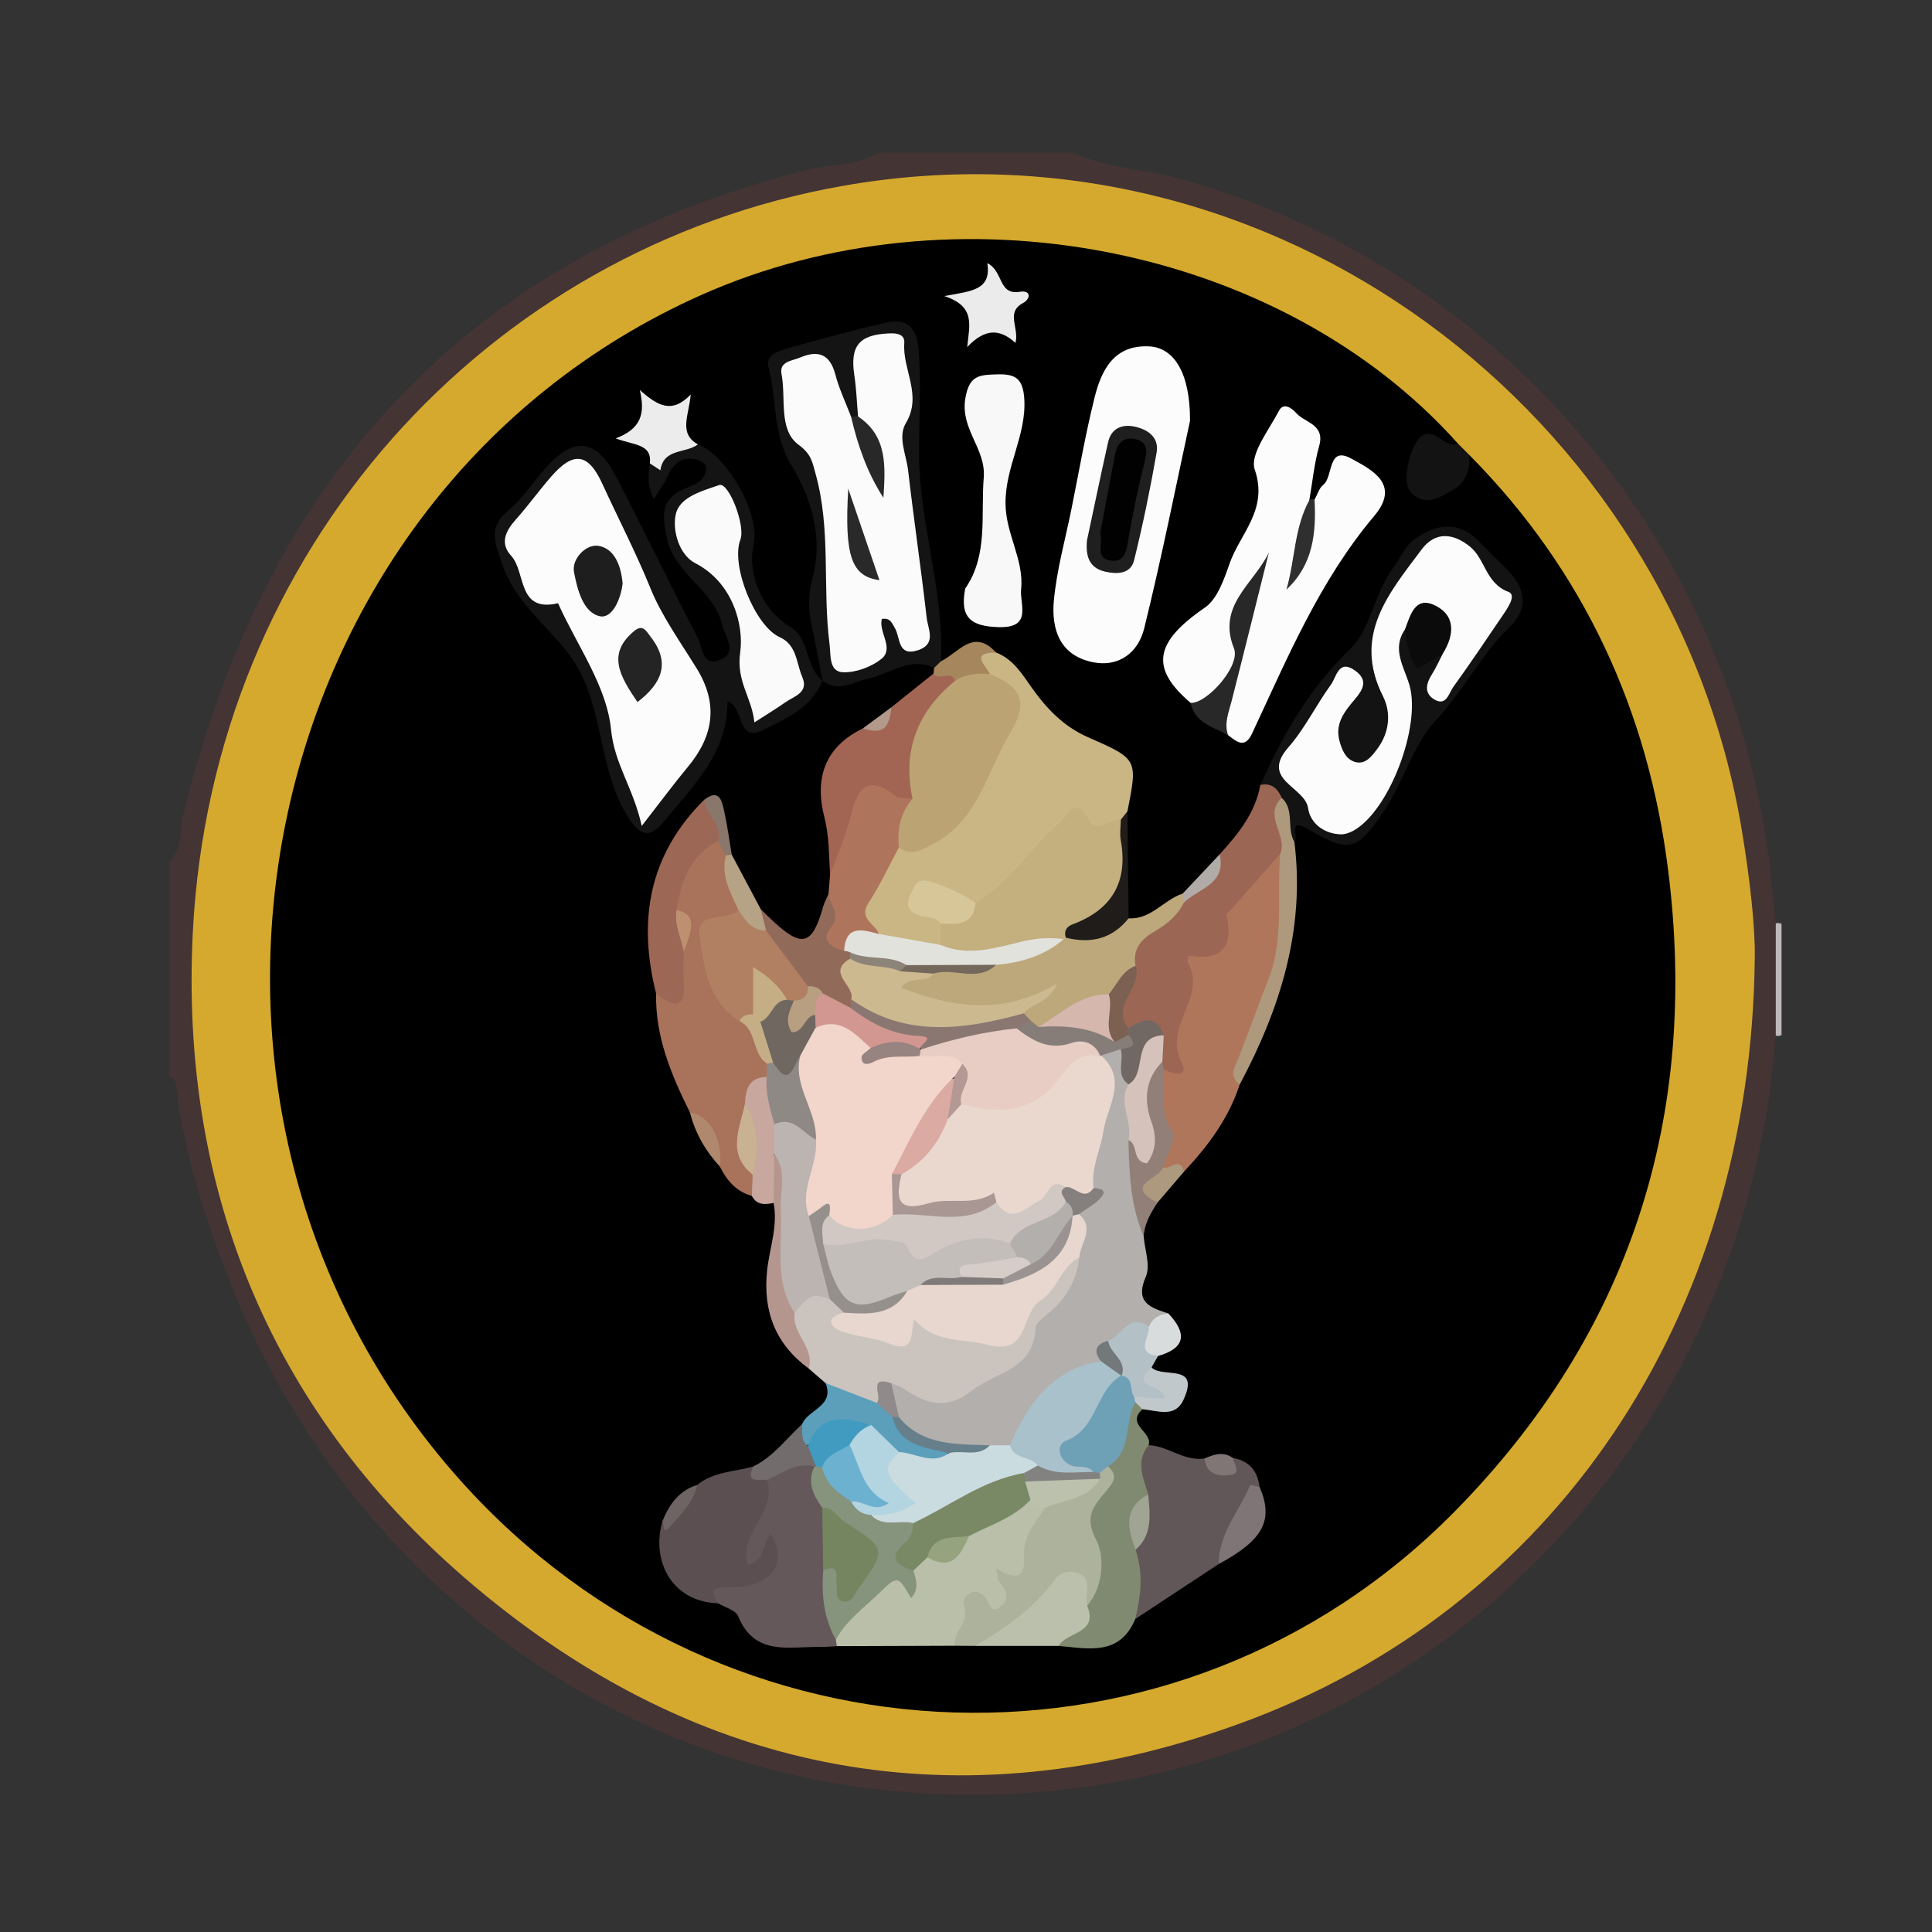 <?xml version="1.0" encoding="utf-8"?>
<!-- Generator: Adobe Illustrator 17.0.0, SVG Export Plug-In . SVG Version: 6.00 Build 0)  -->
<!DOCTYPE svg PUBLIC "-//W3C//DTD SVG 1.1//EN" "http://www.w3.org/Graphics/SVG/1.1/DTD/svg11.dtd">
<svg version="1.1" id="Layer_1" xmlns="http://www.w3.org/2000/svg" xmlns:xlink="http://www.w3.org/1999/xlink" x="0px" y="0px"
	 width="200px" height="200px" viewBox="0 0 200 200" enable-background="new 0 0 200 200" xml:space="preserve">

<rect x="0" y="0" width="200" height="200" fill="#333333" stroke="none"/>

<g>
	<path fill="#453434" d="M17.53,89.17c1.41-1.229,1.012-3.035,1.383-4.569c8.454-34.956,29.197-58.022,64.595-66.998
		c2.462-0.624,5.14-0.365,7.398-1.808c6.714,0,13.428,0,20.142,0c3.559,1.65,7.506,1.702,11.228,2.747
		c32.439,9.107,56.492,36.819,60.814,70.284c0.29,2.248,0.493,4.506,0.736,6.76c0.373,3.876,0.373,7.752,0,11.627
		c-2.967,40.709-34.001,73.898-74.255,78.103c-40.856,4.268-73.56-20.559-86.1-53.462c-2.344-6.149-4.378-12.389-5.173-18.964
		c-0.069-0.567-0.003-1.224-0.769-1.42C17.53,104.037,17.53,96.604,17.53,89.17z"/>
	<path fill="#BEB8B8" d="M183.827,107.213c0-3.876,0-7.752,0-11.627c0.208-0.066,0.407-0.047,0.597,0.059c0,3.837,0,7.673,0,11.51
		l-0.292,0.094L183.827,107.213z"/>
	<path fill="#D5A92E" d="M181.652,99.079c-0.331,37.248-20.747,67.603-53.518,79.419c-28.745,10.364-55.617,5.416-79.023-14.297
		c-20.845-17.555-30.538-40.805-29.147-67.769c2.037-39.495,30.429-70.705,67.325-77.198c44.47-7.826,85.784,23.533,93.001,66.577
		C181.145,90.907,181.707,95.998,181.652,99.079z"/>
	<path d="M152.127,47.122c11.803,11.922,18.466,26.408,20.55,42.887c3.23,25.535-3.886,47.93-21.993,66.366
		c-28.621,29.14-75.495,27.621-102.992-3.085C12.982,114.526,25.771,51.415,72.565,30.55c26.367-11.757,60.033-5.148,78.375,15.384
		c-0.637,0.813-1.484,0.414-2.274,0.413c-1.379-0.003-1.693,1.039-1.933,2.097c-0.164,0.724-0.103,1.491,0.599,1.862
		c1.112,0.588,2.01-0.036,2.843-0.743C150.985,48.874,151.162,47.683,152.127,47.122z"/>
	<path fill="#131313" d="M152.127,47.122c0.049,1.513-0.361,2.835-1.751,3.618c-1.438,0.81-2.973,1.834-4.42,0.086
		c-0.915-1.105,0.13-5.263,1.432-5.816c1.367-0.58,2.148,1.431,3.552,0.925C151.336,46.33,151.732,46.726,152.127,47.122z"/>
	<path fill="#FCFCFC" d="M136.082,51.726c0.291-0.519,0.465-1.184,0.896-1.527c1.079-0.86,0.406-4.109,2.936-2.713
		c2.045,1.128,5.13,2.624,2.353,5.917c-5.658,6.71-8.995,14.71-12.655,22.534c-0.755,1.614-1.613,0.834-2.487,0.155
		c-1.046-0.574-1.142-1.65-0.8-2.479c1.98-4.801,1.814-10.209,3.909-14.123c-0.581,1.997-2.275,4.464-2.109,7.591
		c0.094,1.777-0.815,3.475-1.595,5.07c-0.732,1.496-1.844,2.288-3.282,0.605c-4.249-3.621-3.708-6.292,1.474-9.852
		c1.302-0.895,1.989-2.93,2.569-4.579c1.099-3.122,4.03-5.569,2.598-9.719c-0.54-1.565,1.475-4.09,2.508-6.082
		c0.462-0.89,1.315-0.299,1.766,0.215c0.914,1.042,3.036,1.173,2.396,3.436c-0.513,1.814-0.69,3.724-1.017,5.591
		c-0.408,2.472-0.069,5.092-1.409,7.041C135.953,56.99,134.517,53.954,136.082,51.726z"/>
	<path fill="#CAB685" d="M103.115,67.552c1.775,0.682,2.692,2.226,3.716,3.671c1.523,2.15,3.317,4.008,5.779,5.087
		c5.173,2.268,5.176,2.261,4.107,7.666c-0.186,0.47-0.371,0.941-0.73,1.315c-0.673,0.539-1.622,1.132-2.274,0.759
		c-2.916-1.666-4.281,0.521-5.868,2.164c-2.041,2.114-3.603,4.791-6.728,5.604c-1.936,0.011-3.514-2.018-5.699-1.256
		c0.174,1.914,2.543,1.76,2.597,3.452c0.087,0.779-0.047,1.488-0.628,2.063c-2.417,0.969-4.594,0.105-6.758-0.875
		c-1.993-1.466-2.119-3.236-0.793-5.199c0.979-1.45,1.245-3.32,2.669-4.5c4.323-0.494,7.148-2.916,8.896-6.813
		c0.684-1.525,1.179-3.186,2.074-4.553c1.828-2.793,0.985-4.636-1.614-6.143c-0.552-0.738-1.44-1.485-0.678-2.455
		C101.656,66.936,102.466,67.173,103.115,67.552z"/>
	<path fill="#B2AFAD" d="M118.393,127.992c0.109,1.4,0.723,3.021,0.227,4.157c-1.189,2.722,0.495,3.212,2.334,3.826
		c-0.508,0.824-1.224,1.388-2.131,1.715c-1.412,0.088-2.513,0.851-3.58,1.677c-0.874,0.45-0.917,1.516-1.568,2.135
		c-4.563,1.292-6.442,5.485-9.311,8.614c-0.702,0.29-1.436,0.394-2.188,0.427c-3.521-0.232-7.188-0.043-9.668-3.313
		c-0.519-1.221-1.08-2.442-0.534-3.811c0.51-0.766,1.337-0.689,1.881-0.324c2.54,1.703,4.802,1.095,7.19-0.411
		c2.155-1.359,4.542-2.036,5.38-5.133c0.74-2.732,4.26-4.148,4.444-7.447c0.394-1.379,0.779-2.758,0.561-4.22
		c0.08-0.891,0.648-1.531,1.359-1.858c1.635-0.75-0.119-1.055-0.149-1.575c-0.532-1.584-0.007-3.062,0.433-4.55
		c0.817-2.76,1.385-5.544,0.762-8.438c0.567-0.876,1.308-1.312,2.369-0.941c0.895,1.067,0.779,2.427,1.07,3.67
		c0.044,1.974,0.537,3.918,0.439,5.905C117.948,121.396,118.376,124.68,118.393,127.992z"/>
	<path fill="#141414" d="M85.147,70.461c-1.133,2.82-3.826,3.94-6.196,5.128c-2.669,1.337-1.867-2.4-3.645-2.983
		c0.072,5.317-3.557,8.716-6.548,12.41c-1.514,1.869-2.565,1.567-3.927-0.73c-3.043-5.13-2.275-11.53-5.809-16.386
		c-2.314-3.178-5.702-5.466-7.035-9.511c-0.726-2.204-1.533-3.769,0.676-5.583c1.632-1.34,2.751-3.285,4.247-4.815
		c2.753-2.817,4.912-2.412,6.882,1.374c2.858,5.494,5.535,11.081,8.396,16.573c0.506,0.972,0.503,3.125,2.327,2.374
		c1.925-0.792,0.56-2.305,0.239-3.652c-0.879-3.687-4.977-5.191-5.736-9.036c-0.45-2.28-0.663-3.927,1.793-5.005
		c1.02-0.448,2.388-0.801,2.277-2.341c-0.02-0.279-0.679-0.649-1.094-0.738c-1.614-0.347-2.387,0.663-2.986,1.959
		c-0.287,0.62-0.709,1.176-1.318,2.162c-0.756-1.457-0.553-2.579-0.416-3.69c1.451-1.179,2.886-2.397,4.974-1.968
		c3.067,1.171,6.461,7.236,5.773,10.316c-0.685,3.068,0.853,6.81,3.696,8.502c2.199,1.309,1.576,4.212,3.441,5.649L85.147,70.461z"
		/>
	<path fill="#FCFCFC" d="M123.191,43.56c-1.39,6.406-2.893,13.994-4.746,21.496c-0.606,2.452-2.589,4.095-5.432,3.469
		c-3.364-0.74-4.18-3.475-3.919-6.331c0.292-3.183,1.177-6.312,1.814-9.462c0.779-3.854,1.444-7.737,2.393-11.55
		c0.718-2.885,2.022-5.516,5.679-5.323C121.56,35.996,123.216,38.66,123.191,43.56z"/>
	<path fill="#B0765C" d="M128.329,112.276c-1.138,3.505-3.281,6.368-5.763,9.014c-0.817-0.333-2.083,0.502-2.475-0.949
		c0.939-3.141-1.662-6.26-0.068-9.407c0.313-0.601,1.407-0.761,1.138-1.646c-0.996-3.276,2.057-6.111,0.977-9.389
		c-0.101-0.308,0.019-0.895,0.259-0.997c4.552-1.946,4.886-7.55,8.762-10.066c0.605-0.393,1.169-0.892,1.845-0.13
		c1.29,7.321-1.273,13.93-3.807,20.54C128.82,110.234,128.199,111.144,128.329,112.276z"/>
	<path fill="#A9725A" d="M77.829,123.795c-1.624-0.442-2.59-1.602-3.31-3.031c-0.698-2.054-1.18-4.227-3.098-5.607
		c-1.929-3.885-3.602-7.843-3.5-12.307c2.779-0.304,1.696-2.684,2.24-4.187c0.5-1.679,0.828-3.338-0.496-4.836
		c-0.014-3.335,0.948-6.037,4.544-7.037c0.677,0.365,1.116,0.902,1.21,1.685c0.333,1.906,1.427,3.629,1.375,5.629
		c-0.446,1.808-3.667,1.187-3.279,3.708c0.425,2.764,1.283,5.333,3.543,7.203c1.614,1.255,2.038,3.176,2.769,4.927
		c0.116,0.517,0.085,1.024-0.122,1.515c-0.887,0.97-1.733,1.966-1.941,3.336c-0.467,2.399-0.648,4.765,0.672,6.992
		C78.579,122.561,78.554,123.284,77.829,123.795z"/>
	<path fill="#131313" d="M130.469,81.258c2.339-5.179,5.047-9.974,9.289-14.049c2.108-2.026,2.509-5.793,4.443-8.395
		c0.712-0.957,1.191-2.193,2.096-2.879c2.181-1.65,4.536-2.162,6.764,0.072c0.931,0.933,1.852,1.876,2.795,2.798
		c2.005,1.959,2.557,4.051,0.349,6.18c-2.971,2.865-4.749,6.635-7.653,9.679c-2.163,2.267-3.296,6.352-5.352,9.386
		c-2.783,4.107-3.525,4.264-7.861,1.745c-2.103-1.222-0.813,0.983-1.346,1.351c-1.999-0.53-1.198-2.471-1.863-3.671
		C131.646,82.684,131.166,81.891,130.469,81.258z"/>
	<path fill="#CBC4BE" d="M111.734,130.153c-0.258,2.353-1.339,4.243-3.155,5.755c-0.542,0.451-1.366,1.026-1.385,1.568
		c-0.151,4.317-4.093,4.527-6.539,6.451c-2.652,2.084-4.757,1.42-7.09-0.165c-0.385-0.261-0.864-0.384-1.299-0.571
		c-0.879,0.547-0.551,1.831-1.447,2.372c-2.364,0.502-3.833-1.006-5.358-2.386c-0.582-0.503-1.164-1.006-1.746-1.51
		c-0.757-1.731-2.26-3.183-1.99-5.299c0.648-2.301,1.257-4.683,4.438-2.496c0.769,0.412,1.339,0.976,1.445,1.893
		c1.402,2.118,4.257,3.113,5.71,1.567c1.177-1.251,1.941-0.967,3.037-0.377c0.527,0.283,1.068,0.517,1.648,0.68
		c5.219,1.469,5.36,1.318,8.782-2.882C108.191,133.026,108.776,130.259,111.734,130.153z"/>
	<path fill="#9C6654" d="M130.469,81.258c1.153-0.244,1.795,0.357,2.211,1.334c-0.604,1.921,1.185,3.905-0.152,5.807
		c-1.769,2.005-3.537,4.01-5.308,6.013c-0.078,0.088-0.272,0.173-0.26,0.225c0.764,3.332-0.413,4.881-3.927,4.304
		c-0.027,0.236-0.16,0.533-0.065,0.697c2.048,3.521-2.549,6.507-0.697,10.215c0.9,1.802-0.789,1.331-1.8,0.862
		c-0.276-0.185-0.484-0.427-0.617-0.731c-0.271-0.767-0.182-1.563-0.196-2.345c-0.657-1.677-2.039-0.847-3.157-0.918
		c-2.519-2.429,0.494-4.505,0.418-6.779c-0.474-1.731,0.116-2.966,1.662-3.865c1.34-0.779,2.436-1.908,3.711-2.788
		c1.479-1.486,3.421-2.592,3.962-4.845C128.163,86.345,129.948,84.173,130.469,81.258z"/>
	<path fill="#141414" d="M85.155,70.471c-0.388-1.982-0.762-3.966-1.168-5.944c-0.33-1.61-0.326-3.042,0.144-4.777
		c1.093-4.033-0.131-8.183-2.187-11.556c-2.021-3.313-1.479-6.881-2.41-10.252c-0.33-1.195,1.174-1.66,2.201-1.943
		c3.328-0.916,6.655-1.858,10.022-2.606c3.091-0.687,3.299,1.773,3.404,3.738c0.172,3.214-0.028,6.446-0.029,9.671
		c-0.003,7.294,2.617,14.314,2.281,21.646c0.064,0.532-0.161,0.767-0.699,0.676c-2.555-1.182-4.611,0.663-6.889,1.147
		c-1.554,0.33-3.062,1.455-4.676,0.19C85.147,70.461,85.155,70.471,85.155,70.471z"/>
	<path fill="#65585A" d="M86.631,170.408c-0.594,0.03-1.188,0.093-1.781,0.083c-3.184-0.054-6.745,0.98-8.446-3.199
		c-0.251-0.618-1.356-0.888-2.066-1.32c-2.295-1.774-0.79-2.236,0.909-2.506c1.628-0.259,3.416-0.075,4.289-1.928
		c-0.374,0.265,0.127-0.256,0.056-0.2c-4.143,3.264-3.272-0.545-2.717-2.199c0.701-2.09,1.752-4.065,2.002-6.313
		c1.669-1.206,3.231-2.915,5.537-1.205c0.624,1.648,0.864,3.409,1.472,5.066c0.352,1.847,0.235,3.713,0.238,5.573
		c-0.276,2.43,0.437,4.746,0.829,7.1C86.967,169.747,86.858,170.096,86.631,170.408z"/>
	<path fill="#B9BFA9" d="M86.631,170.408c-0.037-0.222-0.072-0.444-0.105-0.666c0.962-3.817,4.523-6.649,7.55-6.144
		c0.497,0.083-0.112-0.698,0.151-1.042c0.337-0.819,0.906-1.377,1.73-1.672c1.96,0.352,3.006-0.923,4.011-2.266
		c2.005-1.565,4.263-2.662,6.628-3.567c0.716,0.101,1.315,0.404,1.742,1.005c-1.425,2.501-0.242,6.202-3.679,7.896
		c-0.317,0.156,0.047,3.075-0.805,2.847c-3.433-0.922-3.243,2.625-5.042,3.568C94.751,170.38,90.691,170.394,86.631,170.408z"/>
	<path fill="#615658" d="M126.168,161.902c-2.882,1.899-5.764,3.798-8.647,5.697c-0.913-2.42-0.225-4.93-0.419-7.394
		c0.757-1.808,1.153-3.661,0.716-5.623c-0.123-1.766-1.572-3.824,1.085-4.978c2.019,0.078,3.672,1.697,5.786,1.379
		c0.996,0.818,1.978,0.765,2.947-0.048c1.688,0.288,2.549,1.338,2.752,2.992C128.723,156.448,127.972,159.454,126.168,161.902z"/>
	<path fill="#BDA87C" d="M122.554,93.436c-0.656,1.324-1.73,2.231-2.981,2.95c-1.392,0.799-2.361,1.825-2.023,3.593
		c-0.795,1.18-1.262,2.639-2.743,3.24c-2.46,1.09-4.659,2.744-7.322,3.407c-0.572,0.055-0.976-0.223-1.312-0.647
		c-0.294-0.444-0.469-0.916-0.35-1.457c0.04-0.231,0.404-0.268,0.343-0.563c-3.699,2.067-7.39,0.796-11.061-0.078
		c-0.989-0.235-2.324-0.456-2.236-1.849c0.086-1.375,1.44-1.346,2.438-1.603c0.458-0.118,0.91-0.262,1.372-0.366
		c2.002-0.654,4.15,0.198,6.136-0.613c2.311-0.85,4.671-1.566,6.922-2.576c0.314-0.116,0.638-0.188,0.969-0.23
		c2.237,0.232,4.021-1.299,6.126-1.581c2.321,0.148,3.632-1.914,5.592-2.554C122.818,92.769,122.861,93.078,122.554,93.436z"/>
	<path fill="#F8F8F8" d="M99.921,60.925c2.398-3.48,1.599-7.552,1.916-11.496c0.239-2.971-2.415-4.969-1.914-8.135
		c0.39-2.464,1.467-2.479,3.227-2.537c1.814-0.06,2.735,0.279,2.882,2.498c0.252,3.826-1.994,7.049-1.94,10.92
		c0.044,3.163,1.927,5.775,1.614,8.817c-0.162,1.579,1.205,4.032-2.335,3.929C100.548,64.839,99.323,63.973,99.921,60.925z"/>
	<path fill="#5B4F51" d="M79.395,153.197c1.14,3.285-2.99,5.385-1.976,8.832c1.76-0.468,1.5-2.277,2.363-3.226
		c1.877,3.035,0.106,5.569-4.378,5.518c-2.105-0.024-1.68,0.468-1.066,1.652c-4.892-0.158-6.941-4.518-5.757-8.513
		c1.797-0.67,2.13-2.749,3.594-3.739c1.683-1.388,3.836-1.35,5.793-1.906C78.394,152.327,78.97,152.684,79.395,153.197z"/>
	<path fill="#ACB29C" d="M98.811,170.367c-0.156-1.479,1.645-2.414,0.969-4.215c-0.275-0.733,1.014-2.082,2.107-0.932
		c0.59,0.621,0.535,2.05,1.803,1c0.915-0.757,0.372-1.687-0.248-2.495c-0.19-0.248-0.172-0.655-0.341-1.385
		c1.781,1.124,3.077,1.223,2.902-1.165c-0.154-2.095,1.172-3.519,2.178-5.098c1.14-1.807,3.579-1.663,4.866-3.249
		c0.201-0.271,0.427-0.517,0.668-0.753c0.396-0.34,0.826-0.586,1.375-0.493c1.33,0.981,0.919,2.201,0.127,3.114
		c-1.41,1.626-1.164,3.199-0.93,5.197c0.247,2.112,1.488,5.07-1.822,6.387c-1.128-2.683-2.661-2.659-4.211-0.458
		c-1.809,2.57-4.336,3.845-7.26,4.561C100.266,170.378,99.539,170.372,98.811,170.367z"/>
	<path fill="#808A70" d="M112.544,166.225c1.76-2.07,1.788-5.174,0.944-6.787c-1.269-2.424-0.303-3.482,0.895-4.934
		c0.708-0.858,1.528-1.646,0.321-2.707c0.539-2.357,0.865-4.792,2.472-6.76c0.621-0.047,1.07,0.128,1.096,0.849
		c-1.778,1.578,1.087,2.366,0.632,3.719c-1.39,1.69-0.54,3.396-0.039,5.101c-1.197,1.735-0.89,3.813-1.307,5.726
		c0.806,2.394,0.561,4.782-0.036,7.168c-1.615,3.861-4.868,3.054-7.933,2.784C109.846,168.48,112.24,168.095,112.544,166.225z"/>
	<path fill="#A26554" d="M92.274,73.216c1.455-1.163,2.909-2.327,4.364-3.49c1.169-0.327,2.426-0.85,2.535,1.156
		c-0.146,0.719-0.516,1.339-1.033,1.816c-2.222,2.048-3.375,4.443-2.819,7.55c0.163,0.91-0.034,1.886-0.718,2.648
		c-5.079-1.139-6.12,2.447-7.165,6.083c-0.211,0.732-0.299,1.742-1.51,1.606c-0.122-2.005-0.079-4.002-0.591-5.998
		c-1.031-4.021,0.038-7.265,3.993-9.186C90.72,75.224,91.828,74.666,92.274,73.216z"/>
	<path fill="#AF755C" d="M85.927,90.585c0.707-1.97,1.575-3.899,2.082-5.919c0.703-2.799,1.566-4.694,4.717-2.25
		c0.404,0.314,1.151,0.186,1.739,0.263c0.267,1.887-0.337,3.531-1.41,5.044c-1.034,1.918-1.951,3.911-3.135,5.732
		c-1.096,1.686,0.72,2.165,1.062,3.236c-1.321,0.631-2.696,1.162-3.86,2.089c-1.625-0.112-2.791-0.978-1.794-2.489
		c0.887-1.346,0.226-2.526,0.441-3.751C85.821,91.888,85.874,91.237,85.927,90.585z"/>
	<path fill="#9D6755" d="M74.337,87.043c-2.89,1.514-3.847,4.185-4.292,7.164c0.855,1.324,1.183,2.738,0.732,4.285
		c-0.004,0.958-0.084,1.924,0.001,2.874c0.257,2.88-0.768,3.176-2.856,1.484c-1.922-7.582-0.752-14.395,4.991-20.071
		C74.494,83.831,75.152,85.191,74.337,87.043z"/>
	<path fill="#BAC0AB" d="M112.544,166.225c1.202,2.94-2.131,2.658-2.955,4.159c-2.865,0-5.73,0-8.595,0
		c3.095-1.906,6.104-3.897,8.256-6.944c0.63-0.892,1.939-0.856,2.607-0.499C113.114,163.613,112.232,165.122,112.544,166.225z"/>
	<path fill="#AE997D" d="M132.528,88.4c0.83-1.915-1.818-3.921,0.152-5.807c1.373,1.247,0.47,3.152,1.314,4.553
		c1.133,9.057-1.469,17.272-5.664,25.129c-1.172-0.917-0.47-1.857-0.084-2.843c1.033-2.632,1.967-5.303,3.018-7.927
		C132.968,97.251,132.16,92.772,132.528,88.4z"/>
	<path fill="#926A5A" d="M85.769,92.54c0.145,1.177,1.387,2.123,0.173,3.6c-1.06,1.291,0.249,1.952,1.441,2.294
		c0.301-0.152,0.569-0.1,0.809,0.128c0.098,0.297,0.111,0.598,0.047,0.902c-0.468,1.397,0.553,2.671,0.343,4.05
		c-0.074,0.321-0.224,0.603-0.435,0.855c-1.276,0.455-2.186-0.373-3.185-0.896c-0.567-0.324-1.157-0.607-1.726-0.932
		c-1.971-1.651-3.029-3.98-4.486-6.018c-0.396-0.8-0.813-1.603,0.007-2.397c0.417,0.405,0.827,0.817,1.252,1.213
		c3.041,2.827,4.085,2.517,5.216-1.525C85.349,93.373,85.585,92.964,85.769,92.54z"/>
	<path fill="#282828" d="M123.248,72.757c1.631,0.138,5.226-3.819,4.488-5.651c-1.796-4.463,2.117-6.717,3.621-9.927
		c-1.286,5.143-2.557,10.29-3.87,15.426c-0.295,1.155-0.782,2.268-0.362,3.487C125.601,75.25,123.683,74.865,123.248,72.757z"/>
	<path fill="#5B9FBB" d="M85.461,143.177c1.766,0.682,3.533,1.363,5.299,2.045c0.977,0.016,1.678,0.406,1.92,1.417
		c0.641,3.04,4.164,2.029,5.585,3.975c-1.462,2.056-3.215,1.069-4.932,0.483c-1.418-0.681-2.628-1.649-3.722-2.763
		c-2.518-1.286-4.306,0.795-6.416,1.388c-0.879-0.709-0.807-1.482-0.161-2.294C83.635,145.893,86.417,145.603,85.461,143.177z"/>
	<path fill="#ECECEC" d="M72.245,46.004c-1.249,0.957-3.556,0.381-3.881,2.677c-0.364-0.236-0.728-0.473-1.092-0.709
		c0.241-2.041-1.651-1.869-3.537-2.592c2.588-0.972,3.095-2.504,2.495-5.002c1.812,1.579,3.28,2.532,5.272,0.463
		C71.328,42.989,70.203,44.858,72.245,46.004z"/>
	<path fill="#B5968F" d="M82.265,135.916c-0.349,2.127,2.115,3.545,1.45,5.752c-3.446-2.529-4.75-5.931-4.303-10.145
		c0.247-2.328,1.139-4.6,0.672-6.996c-1.12-1.583-1.229-3.222-0.277-4.919c2.523-0.456,1.895,1.667,1.941,2.733
		C81.944,126.863,81.726,131.402,82.265,135.916z"/>
	<path fill="#EBEBEB" d="M105.121,35.496c-1.604-1.465-3.154-1.528-4.994,0.433c0.221-2.302,0.891-4.201-2.371-5.282
		c2.771-0.516,4.901-0.58,4.449-3.405c1.699,0.823,1.097,3.335,3.372,2.963c1.193-0.195,1.117,0.739,0.333,1.161
		C104.065,32.36,105.538,33.925,105.121,35.496z"/>
	<path fill="#917F78" d="M120.327,109.906c0.048,0.271,0.095,0.541,0.144,0.811c0.043,2.189-0.455,4.358,0.906,6.505
		c0.45,0.71-0.614,2.381-0.986,3.612c0.09,1.26-1.302,2.292-0.561,3.652c-0.71,1.074-1.354,2.175-1.436,3.506
		c-1.381-3.188-1.499-6.576-1.577-9.97c0.652-0.243,2.346,1.127,1.683-1.165c-0.389-1.346-0.824-2.768-0.437-4.181
		C118.395,111.465,118.648,110.068,120.327,109.906z"/>
	<path fill="#C8A79E" d="M80.135,119.457c-0.017,1.69-0.034,3.379-0.051,5.069c-0.89,0.184-1.742,0.253-2.254-0.731
		c0.029-0.732,0.058-1.463,0.087-2.195c-0.835-2.375-0.452-4.885-0.806-7.313c0.075-1.479,0.376-2.776,2.255-2.802
		c1.349,1.441,1.264,3.339,1.631,5.096C81.038,117.639,80.955,118.66,80.135,119.457z"/>
	<path fill="#1F1C19" d="M116.832,95.063c-1.713,2.146-3.934,2.645-6.505,2.003c-0.777-1.325,0.176-2.085,1.072-2.572
		c2.972-1.616,4.091-4.079,3.795-7.355c-0.076-0.843,0.286-1.622,0.835-2.286c0.229-0.292,0.458-0.584,0.688-0.876
		C116.755,87.672,116.794,91.367,116.832,95.063z"/>
	<path fill="#B3C1C7" d="M114.723,138.799c1.4-0.494,2.118-2.949,4.206-1.46c0.812,0.857,0.623,2.027,0.949,3.036
		c-0.222,0.392-0.444,0.784-0.667,1.176c-0.074,0.347-0.038,0.68,0.128,0.996c0.436,0.831,2.395,0.684,1.665,2.15
		c-0.728,1.464-2.025,0.374-3.082,0.257c-1.482,0.034-1.541-1.307-2.103-2.166c-0.145-0.27-0.255-0.555-0.351-0.845
		C115.579,140.812,113.563,140.178,114.723,138.799z"/>
	<path fill="#807576" d="M126.168,161.902c-0.026-3.151,2.117-5.45,3.243-8.148c0.028-0.067,0.639,0.109,0.978,0.172
		C131.876,157.358,130.789,159.411,126.168,161.902z"/>
	<path fill="#726C6C" d="M83.033,147.428c0.068,0.788-0.21,1.67,0.609,2.255c0.703,0.348,0.962,0.949,0.971,1.694
		c-0.097,0.143-0.194,0.287-0.291,0.43c-1.914-0.5-3.345,0.712-4.927,1.389c-0.832-0.093-2.256,0.425-1.428-1.382
		C80.046,150.803,81.388,148.941,83.033,147.428z"/>
	<path fill="#B6A284" d="M78.757,94.126c0.184,0.738,0.368,1.475,0.551,2.213c-2.051,0.757-2.776-0.266-2.868-2.138
		c-0.83-1.79-1.835-3.539-1.301-5.643c0.148-0.422,0.351-0.45,0.609-0.084C76.751,90.358,77.754,92.242,78.757,94.126z"/>
	<path fill="#C1C8CC" d="M117.398,144.578c1.027,0.078,2.054,0.155,3.075,0.233c0.425-1.565-3.788-1.008-1.261-3.26
		c1.06,1.169,5.073-0.506,3.312,3.335c-0.902,1.967-2.723,1.114-4.252,1c-0.245-0.243-0.491-0.485-0.736-0.728
		c-0.206-0.087-0.295-0.202-0.267-0.345C117.299,144.657,117.342,144.578,117.398,144.578z"/>
	<path fill="#A6865C" d="M98.856,70.492c-0.397-1.247-1.698,0.124-2.218-0.766c0.01-0.202,0.035-0.403,0.075-0.601
		c0.233-0.225,0.466-0.451,0.699-0.676c1.813-0.86,3.352-3.473,5.704-0.895c-2.742-0.009-1.098,1.274-0.65,2.204
		C101.414,70.748,100.211,70.991,98.856,70.492z"/>
	<path fill="#2F2F2F" d="M136.082,51.726c0.181,3.45-0.147,6.745-2.911,9.305c0.893-3.067,0.794-6.375,2.372-9.265
		C135.715,51.652,135.895,51.639,136.082,51.726z"/>
	<path fill="#D9DCDD" d="M119.879,140.375c-2.454-0.344-0.82-1.965-0.949-3.036c0.377-0.897,1.093-1.291,2.025-1.364
		C122.855,137.994,122.802,139.535,119.879,140.375z"/>
	<path fill="#AC997E" d="M119.829,124.486c-3.66-1.809,0.268-2.451,0.561-3.652c0.682,0.356,1.767-1.206,2.175,0.456
		C121.654,122.355,120.742,123.421,119.829,124.486z"/>
	<path fill="#B0886D" d="M71.422,115.157c2.062,0.319,3.417,2.771,3.098,5.607C73.028,119.148,71.965,117.296,71.422,115.157z"/>
	<path fill="#88776A" d="M75.748,88.474c-0.203,0.031-0.406,0.058-0.609,0.084c-0.266-0.504-0.534-1.01-0.801-1.514
		c0.497-1.746-1.338-2.713-1.424-4.264c1.556-1.175,1.812,0.124,2.045,1.155C75.296,85.431,75.492,86.959,75.748,88.474z"/>
	<path fill="#B0ABA6" d="M122.554,93.436c-0.043-0.309-0.086-0.618-0.129-0.928c1.276-1.354,2.553-2.707,3.83-4.062
		C126.984,91.565,124.047,91.966,122.554,93.436z"/>
	<path fill="#6D6463" d="M72.174,153.721c-0.36,1.792-1.677,2.994-2.78,4.286c-0.858,1.005-0.611-0.241-0.815-0.546
		C69.277,155.732,70.288,154.306,72.174,153.721z"/>
	<path fill="#817676" d="M127.637,150.935c0.085,0.609,0.851,1.541-0.148,1.725c-1.191,0.219-2.59,0.078-2.799-1.677
		C125.665,150.559,126.642,150.214,127.637,150.935z"/>
	<path fill="#B2998A" d="M92.274,73.216c-0.22,2.28-0.948,2.82-2.945,2.185C90.311,74.673,91.292,73.945,92.274,73.216z"/>
	<path fill="#C4AF7F" d="M116.029,84.853c-0.01,0.704-0.135,1.428-0.012,2.107c0.785,4.325-0.898,7.2-4.984,8.729
		c-0.63,0.236-0.91,0.692-0.705,1.377c0,0-0.221,0.158-0.221,0.158c-2.71,0.84-5.523,1.245-8.264,1.967
		c-1.666,0.439-3.337,0.242-4.469-1.374c0.003-0.733,0.005-1.466,0.008-2.2c1.084-0.911,2.43-1.378,3.61-2.127
		c3.568-2.098,5.658-5.739,8.73-8.347c0.856-0.727,1.675-2.931,3.059-0.179C113.5,86.395,114.911,84.714,116.029,84.853z"/>
	<path fill="#BCA373" d="M98.856,70.492c1.098-0.761,2.345-0.788,3.609-0.735c2.96,1.269,4.221,2.625,2.105,6.135
		c-2.413,4.003-3.259,8.977-7.92,11.442c-1.187,0.628-2.276,1.355-3.596,0.389c-0.191-1.866,0.156-3.582,1.41-5.044
		C93.401,77.705,94.96,73.677,98.856,70.492z"/>
	<path fill="#E2E2DD" d="M97.373,97.817c2.915,1.263,5.763,0.269,8.574-0.379c1.413-0.326,2.758-0.424,4.16-0.214
		c-2.012,1.724-4.405,2.44-6.991,2.65c-2.877,0.934-5.904,0.094-8.804,0.75c-2.137-0.579-4.635-0.047-6.314-2.044
		c-0.195-0.086-0.4-0.135-0.614-0.145c0.151-2.738,1.894-2.2,3.597-1.747C93.112,97.066,95.243,97.442,97.373,97.817z"/>
	<path fill="#D6C698" d="M100.991,93.491c-0.221,2.377-1.966,2.166-3.61,2.128c-0.448-0.692-1.196-0.608-1.871-0.762
		c-1.22-0.277-1.928-0.926-1.25-2.256c0.449-0.88,0.571-1.852,2.247-1.28C98.132,91.875,99.626,92.49,100.991,93.491z"/>
	<path fill="#EAD8CF" d="M113.986,109.271c2.821,2.513,0.629,5.268,0.233,7.847c-0.3,1.951-1.299,3.795-1.007,5.868
		c-0.357,1.922-1.682,0.866-2.661,0.88c-1.206-0.186-1.917,0.673-2.749,1.292c-1.786,1.329-3.585,1.633-5.389,0.024
		c-2.113-0.188-4.192,0.199-6.279,0.341c-3.48,0.236-3.714,0.068-3.673-3.543c1.559-2.202,3.78-3.873,5.063-6.301
		c0.474-0.711,0.946-1.427,1.836-1.684c4.75,0.8,8.513-0.923,11.622-4.461c0.654-0.745,1.617-0.995,2.629-0.589
		C113.737,109.052,113.862,109.161,113.986,109.271z"/>
	<path fill="#E7D7CF" d="M111.734,130.153c-1.921,0.985-2.304,3.429-4.016,4.464c-2.064,1.249-1.098,5.775-5.451,4.604
		c-2.578-0.693-5.504-0.114-7.637-2.671c-0.417,1.709,0.126,3.664-2.815,2.458c-1.253-0.514-3.193-0.634-4.69-1.189
		c-1.359-0.504-1.64-1.5,0.236-1.933c1.834-1.346,4.619-0.673,6.057-2.863c0.614-0.487,1.32-0.743,2.085-0.86
		c2.475-0.171,4.953-0.049,7.425-0.099c4.094-0.084,6.224-2.72,7.83-6.038c0.267-0.231,0.578-0.342,0.931-0.336
		C113.395,127.161,111.837,128.664,111.734,130.153z"/>
	<path fill="#CADCE0" d="M93.065,150.319c1.72,0.072,3.414,1.379,5.164,0.114c1.25-1.137,2.959,0.131,4.246-0.812
		c0.693-0.004,1.386-0.007,2.079-0.011c1.327,0.32,2.781,0.464,3.066,2.224c-0.318,0.696-0.9,1.095-1.566,1.403
		c-4.263,1.037-7.675,4.041-11.907,5.16c-1.476-0.013-3.067,0.366-4.098-1.178c0.355-1.531,1.953-1.091,2.965-1.887
		c-0.513-0.97-1.631-1.66-1.765-2.842C91.102,151.194,90.797,149.646,93.065,150.319z"/>
	<path fill="#A9C1CB" d="M107.433,151.71c-0.741-1-2.5-0.605-2.879-2.101c1.851-4.293,4.356-7.877,9.415-8.697
		c1.386-0.443,1.493,0.916,2.139,1.517l-0.027-0.031c0.198,2.75-2.274,4.07-3.454,6.041c-0.925,1.544-1.924,2.236,0.345,3.222
		c0.722,0.314,0.311,0.983-0.266,1.36C110.723,153.476,108.726,154.001,107.433,151.71z"/>
	<path fill="#D5C3BB" d="M120.327,109.906c-1.81,1.831-1.934,4-1.121,6.266c0.564,1.574,0.47,2.96-0.467,4.26
		c-1.627-0.166-0.842-1.975-1.922-2.41c0.483-1.921-1.146-3.846,0.008-5.767c0.593-2.143-0.547-5.526,3.645-5.093
		C120.421,108.076,120.374,108.991,120.327,109.906z"/>
	<path fill="#867C78" d="M106.749,105.702c0.248,0.202,0.495,0.403,0.743,0.605c2.704-1.39,5.278-0.695,7.826,0.48
		c0.706,0.082,1.439-0.069,2.117,0.254c0.687,1.576,0.247,2.13-1.42,1.567c-0.676,0.221-1.352,0.441-2.028,0.662
		c0,0-0.089,0.059-0.089,0.059c-1.155-1.116-2.471-0.465-3.742-0.349c-2.144,0.196-4.053-0.126-5.059-2.37
		C105.385,105.833,105.874,105.415,106.749,105.702z"/>
	<path fill="#726863" d="M116.014,108.609c0.902-0.155,1.903-0.258,0.783-1.481c-0.209-0.156-0.275-0.308-0.201-0.456
		c0.073-0.147,0.146-0.22,0.218-0.22c1.443-0.921,2.83-1.556,3.654,0.711c-3.401,0.132-1.658,3.947-3.644,5.093
		C115.448,111.285,116.389,109.8,116.014,108.609z"/>
	<path fill="#667F8B" d="M102.474,149.621c-1.221,1.287-2.853,0.428-4.246,0.811c-2.374-0.596-5.07-0.692-5.861-3.757
		c0.247-0.304,0.478-0.293,0.694,0.033C95.564,149.73,99.081,149.477,102.474,149.621z"/>
	<path fill="#857F7E" d="M111.689,125.69c-0.212,0.067-0.43,0.108-0.652,0.123c-0.132-0.08-0.265-0.16-0.4-0.237
		c-0.346-0.322-0.624-0.696-0.863-1.104c-0.197-0.657-0.906-1.497,0.545-1.587c0.97-0.134,1.876,1.541,2.892,0.101
		c0.778,0.05,1.506,0.23,0.644,1.11C113.237,124.729,112.418,125.166,111.689,125.69z"/>
	<path fill="#908A8A" d="M93.061,146.708c-0.232-0.004-0.463-0.015-0.695-0.033c-0.535-0.485-1.07-0.969-1.606-1.453
		c0.659-0.56-1.042-2.874,1.506-2.032C92.531,144.364,92.796,145.536,93.061,146.708z"/>
	<path fill="#73787B" d="M116.108,142.43c-0.713-0.505-1.426-1.011-2.139-1.517c-0.826-1.089-0.527-1.776,0.754-2.114
		C114.873,140.128,116.722,140.809,116.108,142.43z"/>
	<path fill="#FCFCFC" d="M66.434,85.498c-0.904-4.02-2.826-6.38-3.181-9.987c-0.442-4.491-3.537-8.722-5.486-13.065
		c-4.253,0.996-3.296-3.217-4.85-4.909c-1.209-1.316-0.568-2.582,0.494-3.773c1.272-1.427,2.393-2.987,3.649-4.429
		c2.269-2.608,3.806-2.494,5.287,0.734c1.669,3.638,3.518,7.198,5.031,10.93c1.097,2.706,3.068,5.489,4.735,8.184
		c2.271,3.671,1.77,6.995-0.906,10.207C69.762,81.127,68.419,82.949,66.434,85.498z"/>
	<path fill="#FAFAFA" d="M78.093,74.783c-0.26-2.597-1.902-4.215-1.466-7.276c0.383-2.693-0.705-7.178-4.653-9.206
		c-1.656-0.85-2.385-3.349-2.027-5.033c0.391-1.841,2.755-2.448,4.503-3.055c0.989-0.343,2.749,4.225,2.195,5.646
		c-1.03,2.644,1.509,8.954,4.072,10.102c1.792,0.802,1.71,2.687,2.337,4.133c0.695,1.605-0.845,1.97-1.757,2.611
		C80.336,73.381,79.327,73.988,78.093,74.783z"/>
	<path fill="#1F1F1F" d="M112.526,55.937c0.681-3.186,1.403-6.679,2.183-10.159c0.322-1.436,1.431-1.885,2.724-1.62
		c1.381,0.283,2.576,1.114,2.301,2.685c-0.656,3.742-1.419,7.472-2.334,11.158c-0.35,1.408-1.731,1.462-2.975,1.181
		C112.866,58.83,112.35,57.742,112.526,55.937z"/>
	<path fill="#B17F61" d="M76.44,94.201c0.707,1.048,1.372,2.152,2.869,2.138c1.441,1.916,2.883,3.833,4.325,5.749
		c0.889,1.2,0.112,1.656-0.89,2.012c-0.353,0.036-0.707,0.011-1.052-0.075c-1.268-0.493-2.022-1.582-2.89-2.577
		c-0.065,1.182,0.11,2.364-0.489,3.438c-0.393,0.692-1.206,0.474-1.761,0.818c-3.291-2.073-3.708-5.652-4.132-8.92
		C72.092,94.25,75.26,95.386,76.44,94.201z"/>
	<path fill="#8F8986" d="M80.175,116.378c-0.478-1.597-0.947-3.195-0.809-4.893c0.013-0.458,0.026-0.916,0.039-1.373
		c0.213-0.234,0.48-0.341,0.792-0.344c1.097,0.555,2.15-1.383,3.268-0.064c0.161,2.861,2.259,5.397,1.412,8.423
		C83.006,118.37,81.729,117.002,80.175,116.378z"/>
	<path fill="#C9B291" d="M77.11,114.287c1.471,2.305,1.487,4.77,0.807,7.313C75.197,119.433,76.583,116.813,77.11,114.287z"/>
	<path fill="#C5AE86" d="M80.025,109.989c-0.209,0.031-0.415,0.071-0.62,0.122c-1.605-1.045-1.005-3.518-2.853-4.407
		c0.278-0.62,0.831-0.687,1.41-0.704c0.63-0.222,0.986,0.153,1.313,0.599C79.743,107.023,81.208,108.281,80.025,109.989z"/>
	<path fill="#BD9070" d="M70.777,98.492c-0.266-1.424-0.999-2.769-0.732-4.285C71.823,94.636,71.984,95.58,70.777,98.492z"/>
	<path fill="#FCFCFC" d="M145.447,65.15c-1.414,2.047-0.076,3.919,0.462,5.783c1.211,4.197-2.05,12.931-5.765,15.04
		c-0.4,0.227-0.9,0.409-1.347,0.396c-1.783-0.051-3.163-1.178-3.383-2.701c-0.324-2.245-5.005-2.919-2.042-6.304
		c1.714-1.958,2.877-4.388,4.419-6.511c0.564-0.776,0.78-2.697,2.533-1.402c1.378,1.018,0.723,2.008-0.126,3.006
		c-1.016,1.194-1.999,2.453-1.551,4.177c0.242,0.933,0.63,1.943,1.613,2.239c1.082,0.325,1.74-0.591,2.306-1.339
		c1.271-1.681,1.468-3.738,0.603-5.453c-3.19-6.33,0.648-10.705,3.992-15.195c1.404-1.885,3.263-1.719,5.014-0.296
		c1.592,1.294,1.623,3.816,3.98,4.68c0.869,0.319-0.089,1.688-0.616,2.463c-1.68,2.468-3.337,4.952-5.088,7.369
		c-0.47,0.648-0.735,2.112-2.049,1.257c-0.984-0.64-0.77-1.603-0.187-2.524c0.439-0.694,0.772-1.455,1.152-2.186
		c-0.1-0.338-0.209-0.674-0.274-1.021C148.48,63.395,148.481,63.395,145.447,65.15z"/>
	<path fill="#0B0B0B" d="M145.447,65.15c0.533-1.412,1.013-3.404,2.966-2.54c2.269,1.004,2.196,3.054,0.953,5.039
		c-0.856,0.522-1.713,1.043-2.656,1.618C145.858,68.008,145.612,66.593,145.447,65.15z"/>
	<path fill="#BCB4B0" d="M80.175,116.378c1.965-0.893,2.915,0.927,4.291,1.607c1.77,2.617-0.796,5.292,0.118,7.919
		c0.321,2.875,2.235,5.51,1.307,8.574c-1.763-0.602-2.089-0.473-3.626,1.438c-2.192-3.323-1.229-7.051-1.442-10.645
		c-0.115-1.935,0.72-4.025-0.688-5.814C80.148,118.431,80.161,117.405,80.175,116.378z"/>
	<path fill="#96908D" d="M85.891,134.477c-0.72-2.862-1.44-5.724-2.16-8.586c0.278-1.203,1.03-1.946,2.262-1.711
		c0.945,0.18,0.715,1.042,0.534,1.739c-0.38,0.915-0.523,1.867-0.387,2.857c1.329,5.23,1.329,5.227,6.815,4.527
		c0.35-0.045,0.684,0.112,0.97,0.332c-1.549,2.615-4.064,2.411-6.565,2.251C86.871,135.417,86.381,134.947,85.891,134.477z"/>
	<path fill="#7C6153" d="M116.814,106.451c-0.005,0.226-0.011,0.451-0.017,0.677c-0.467,0.25-0.934,0.5-1.401,0.75
		c-2.035-1.422-1.447-3.171-0.617-4.95c0.872-1.031,1.359-2.424,2.77-2.949C118.331,102.253,114.905,104.049,116.814,106.451z"/>
	<path fill="#FBFBFB" d="M88.824,43.112c-0.123-1.423-0.17-2.858-0.384-4.267c-0.465-3.062,0.51-4.218,3.66-4.334
		c0.84-0.031,1.576,0.132,1.511,1.003c-0.206,2.758,1.9,5.388,0.164,8.289c-0.862,1.441,0.044,3.264,0.233,4.895
		c0.591,5.096,1.342,10.173,1.925,15.27c0.131,1.148,1.041,2.703-0.898,3.34c-2.145,0.704-1.816-1.313-2.393-2.28
		c-0.312-0.524-0.472-1.1-1.358-0.953c-0.352,1.38,1.332,3.06-0.061,4.152c-1.059,0.83-2.648,1.418-3.97,1.364
		c-1.465-0.06-1.239-1.827-1.376-2.894c-0.754-5.861,0.174-11.861-1.452-17.661c-0.326-1.163-0.412-2.005-1.746-2.984
		c-2.124-1.559-1.291-4.82-1.777-7.34c-0.25-1.297,1.077-1.344,1.911-1.697c1.883-0.797,3.103-0.376,3.664,1.763
		c0.391,1.488,1.071,2.9,1.621,4.346c1.602,2.013,2.335,4.389,2.831,6.598C91.319,47.354,89.301,45.473,88.824,43.112z"/>
	<path fill="#282828" d="M88.824,43.112c3.086,2.053,2.824,5.236,2.628,8.419c-1.666-2.574-2.664-5.426-3.352-8.409
		C88.342,43.119,88.583,43.115,88.824,43.112z"/>
	<path fill="#86937D" d="M90.148,156.819c1.258,1.341,2.941,0.488,4.388,0.852c1.432,1.632-1.566,3.283,0.02,4.915
		c0.298,0.963,0.608,1.927-0.243,2.853c-1.352-2.343-1.392-2.385-3.298-0.525c-1.572,1.534-3.413,2.829-4.49,4.828
		c-1.249-2.245-1.501-4.672-1.307-7.179c2.175-2.381,1.613,1.286,2.731,1.239c2.84-3.074,2.872-3.123-0.391-5.228
		c-1.037-0.669-1.624-1.667-2.442-2.489c-0.92-1.304-1.617-2.65-0.795-4.277c-0.001,0,0.134-0.025,0.134-0.025
		c0.269-0.228,0.561-0.275,0.88-0.115c1.038,0.992,1.857,2.189,2.942,3.138C88.889,155.487,89.738,155.951,90.148,156.819z"/>
	<path fill="#758560" d="M85.118,156.085c1.15-0.105,1.565,0.975,2.338,1.473c4.362,2.807,4.344,2.816,1.387,6.932
		c-0.409,0.569-0.637,1.431-1.49,1.293c-0.977-0.158-0.668-1.092-0.755-1.751c-0.11-0.828,0.386-2.203-1.38-1.47
		C85.186,160.403,85.152,158.244,85.118,156.085z"/>
	<path fill="#798966" d="M94.556,162.586c-1.64-0.496-2.744-1.258-0.938-2.803c0.728-0.623,0.889-1.289,0.918-2.112
		c3.799-1.774,7.187-4.456,11.46-5.179c0.244,0.196,0.471,0.41,0.682,0.642c0.39,0.712,0.74,1.425-0.005,2.133
		c-1.75,1.873-4.174,2.6-6.356,3.739c-1.208,1.178-2.981,1.254-4.305,2.206C95.527,161.671,95.042,162.128,94.556,162.586z"/>
	<path fill="#BBC1AC" d="M106.673,155.268c-0.184-0.634-0.368-1.268-0.552-1.902c2.552-1.162,5.175-0.409,7.775-0.288
		c-1.293,2.166-3.74,2.133-5.716,2.999C107.544,156.058,106.98,155.902,106.673,155.268z"/>
	<path fill="#95A47F" d="M96.013,161.213c0.575-2.411,2.617-1.964,4.304-2.206C99.472,160.893,98.594,162.714,96.013,161.213z"/>
	<path fill="#A0A593" d="M117.558,160.431c-0.825-2.197-1.313-4.318,1.308-5.727C119.033,156.752,119.36,158.834,117.558,160.431z"
		/>
	<path fill="#CDB990" d="M88.118,103.447c0.442-1.415-2.656-2.742-0.105-4.21c1.812,0.254,3.661,0.282,5.416,0.891
		c0.999,0.553,2.285-0.288,3.202,0.661c-0.774,1.127-2.382,0.078-3.36,1.463c5.288,2.036,10.407,2.927,16.16-0.414
		c-0.929,2.064-2.66,2.009-3.444,3.057C100.335,108.734,91.477,108.016,88.118,103.447z"/>
	<path fill="#8B7771" d="M88.118,103.447c5.668,4.037,11.736,3.145,17.868,1.448c0.254,0.269,0.508,0.538,0.762,0.807
		c-0.505,0.252-1.01,0.505-1.515,0.758c-2.828,2.14-6.29,1.868-9.508,2.504c-0.667-0.146-0.289-1.23-1.543-1.218
		c-2.526,0.024-5.043-0.61-6.157-3.423C88.056,104.031,88.087,103.739,88.118,103.447z"/>
	<path fill="#D5B7AE" d="M114.78,102.928c0.525,1.61-0.676,3.435,0.617,4.95c-2.424-1.588-5.131-1.746-7.905-1.569
		C109.826,104.976,111.805,102.879,114.78,102.928z"/>
	<path fill="#73685B" d="M96.631,100.789c-1.151-0.081-2.303-0.162-3.454-0.242c-0.164-0.616-0.102-0.994,0.665-0.636
		c3.091-0.012,6.182-0.024,9.274-0.036C101.176,101.751,98.741,100.118,96.631,100.789z"/>
	<path fill="#6EA0B6" d="M113.176,152.38c-0.596-0.794-1.548-0.388-2.264-0.674c-1.386-0.553-1.615-2.161-0.531-2.574
		c3.263-1.243,2.995-5.211,5.699-6.734c1.327,0.189,0.81,1.495,1.318,2.179c0.031,0.197,0.078,0.391,0.138,0.58
		c-1.205,2.101-0.277,5.112-2.833,6.638c-0.285,0.222-0.571,0.444-0.856,0.666C113.582,152.779,113.358,152.752,113.176,152.38z"/>
	<path fill="#828281" d="M113.176,152.38c0.222,0.046,0.447,0.074,0.674,0.083c0.02,0.205,0.037,0.411,0.048,0.616
		c-2.592,0.094-5.185,0.189-7.776,0.286c-0.041-0.29-0.082-0.582-0.124-0.873c0.479-0.26,0.958-0.521,1.437-0.781
		C109.25,152.765,111.237,152.365,113.176,152.38z"/>
	<path fill="#D29790" d="M88.025,104.323c2.097,1.59,4.315,2.79,7.06,2.916c2.063,0.095-0.122,0.966,0.16,1.429
		c-0.145,0.063-0.29,0.125-0.434,0.19c-1.56-0.157-3.12,0.062-4.682,0.019c-1.876-1.226-4.03-1.823-6.079-2.668
		c-0.27-0.48-0.375-0.996-0.361-1.543c0.371-0.71-0.014-2.03,1.476-1.839C86.118,103.327,87.072,103.825,88.025,104.323z"/>
	<path fill="#B89F82" d="M85.165,102.828c-0.876,0.534-0.693,1.432-0.771,2.241c-0.819,0.891-0.903,3.338-2.822,1.983
		c-1.33-0.939-0.847-2.517,0.615-3.467c0.95-0.046,1.517-0.464,1.449-1.496C84.266,102.083,84.833,102.212,85.165,102.828z"/>
	<path fill="#8D8479" d="M93.841,99.911c-0.222,0.212-0.444,0.425-0.666,0.636c-1.643-0.742-3.597-0.26-5.162-1.31
		c0.012-0.219,0.007-0.438-0.016-0.657C89.846,99.458,92.051,98.775,93.841,99.911z"/>
	<path fill="#B3D4E1" d="M90.148,156.819c-0.96-0.035-1.594-0.554-2.027-1.369c0.705-0.822,1.453-0.405,2.204-0.129
		c-1.768-1.498-2.621-3.478-2.762-5.799c0.41-1.276,0.932-2.408,2.623-2.008c0.959,0.935,1.919,1.87,2.878,2.805
		c-1.816,1.736-1.593,2.462,1.7,5.257C93.363,156.651,91.792,156.855,90.148,156.819z"/>
	<path fill="#419BC1" d="M90.186,147.514c-1.039,0.368-1.71,1.138-2.242,2.059c-0.507,1.307-1.536,1.978-2.831,2.326
		c-0.22-0.033-0.439-0.072-0.656-0.117c-0.271-0.7-0.542-1.4-0.814-2.099C84.908,146.2,87.499,146.711,90.186,147.514z"/>
	<path fill="#E7CDC3" d="M95.246,108.669c3.257-1.062,6.571-1.871,9.988-2.209c1.699,1.3,3.381,2.315,5.737,1.494
		c1.078-0.376,2.398-0.036,2.926,1.375c-3.201-0.662-3.957,2.674-5.815,3.991c-3.019,2.14-5.599,1.677-8.555,0.982
		c-1.219-0.996,0.113-2.571-0.836-3.617c-1.033-0.764-2.471-0.348-3.473-1.193c-0.2-0.301-0.183-0.589,0.048-0.863L95.246,108.669z"
		/>
	<path fill="#D1C8C3" d="M85.212,128.733c-0.032-1.026-0.441-2.132,0.625-2.922c2.468,0.935,4.839,0.021,7.242-0.377
		c3.365-0.274,6.773-0.069,10.069-0.991c1.581,2.412,2.939,0.565,4.447-0.149c0.928-0.439,1.041-2.491,2.725-1.409
		c-0.915,0.52-0.061,1.019,0.019,1.527c-0.88,2.984-3.715,3.477-5.982,4.701c-2.651-0.109-5.233,0.112-7.597,1.488
		c-0.41,0.239-1.064,0.612-1.327,0.393c-2.964-2.456-6.543-1.137-9.803-1.702C85.436,129.259,85.318,128.951,85.212,128.733z"/>
	<path fill="#DBAAA2" d="M98.103,115.868c-0.911,2.47-2.449,4.415-4.776,5.697c-0.286,0.333-0.618,0.387-0.995,0.161
		c-0.23-3.608,3.757-9.654,6.692-10.148C99.562,113.189,98.501,114.457,98.103,115.868z"/>
	<path fill="#A89793" d="M92.328,121.548c0.331,0.006,0.662,0.011,0.996,0.017c-0.6,2.446-0.513,3.986,2.824,2.995
		c2.156-0.64,4.656,0.354,6.743-1.093c0.086,0.326,0.171,0.652,0.257,0.977c-3.3,2.673-7.14,0.946-10.722,1.316
		C91.151,124.384,91.204,122.979,92.328,121.548z"/>
	<path fill="#B39893" d="M98.103,115.868c0.235-1.47,0.47-2.94,0.705-4.409c-0.301-0.794,0.099-1.158,0.814-1.328
		c1.522,1.427-0.573,2.77-0.096,4.173C99.052,114.824,98.578,115.346,98.103,115.868z"/>
	<path fill="#C3BEBA" d="M85.212,128.733c2.304,0.66,4.483-0.872,6.861-0.344c0.801,0.178,1.574-0.044,1.95,0.872
		c0.723,1.763,1.714,1.031,2.79,0.386c2.433-1.457,5.002-1.977,7.746-0.92c0.699,0.327,1.106,0.791,0.754,1.609
		c-1.688,1.678-4.362,0.774-6.107,2.322c-1.303,0.218-2.678-0.361-3.931,0.367c-0.451,0.204-0.902,0.409-1.352,0.612
		c-0.554,0.182-1.126,0.325-1.662,0.554c-3.629,1.55-4.812,1.115-6.208-2.428C85.671,130.793,85.487,129.745,85.212,128.733z"/>
	<path fill="#9A9391" d="M111.037,125.813c-0.244,4.558-3.466,6.127-7.205,7.175c-0.205-0.279-0.249-0.577-0.108-0.898
		c0.622-1.036,1.871-1.23,2.686-2.009c2.101-0.815,2.191-3.84,4.657-4.253L111.037,125.813z"/>
	<path fill="#807B7A" d="M103.852,132.339c0.012,0.217,0.005,0.434-0.02,0.65c-2.853,0.012-5.705,0.024-8.557,0.036
		c1.223-1.288,2.872-0.417,4.265-0.84C101.005,131.466,102.451,131.266,103.852,132.339z"/>
	<path fill="#B2AFAD" d="M111.067,125.829c-1.533,1.614-2.093,4.069-4.366,5.043c-0.38-0.401-1.111-0.123-1.39-0.719
		c-0.251-0.475-0.501-0.951-0.752-1.426c1.125-2.512,4.519-1.984,5.779-4.315C110.92,124.71,111.067,125.232,111.067,125.829z"/>
	<path fill="#1E1E1E" d="M64.454,60.414c-0.189,1.6-1.076,3.673-2.378,3.374c-1.747-0.402-2.325-2.846-2.656-4.566
		c-0.262-1.36,1.257-2.944,2.553-2.713C63.658,56.809,64.302,58.631,64.454,60.414z"/>
	<path fill="#242424" d="M65.991,72.678c-1.8-2.653-3.236-4.994-0.302-7.384c0.871-0.71,1.234,0.077,1.646,0.602
		C69.445,68.588,68.54,70.721,65.991,72.678z"/>
	<path fill="#010101" d="M113.882,55.273c0.541-2.889,1.028-5.573,1.553-8.25c0.206-1.051,0.814-1.818,1.973-1.595
		c1.434,0.276,1.385,1.232,1.069,2.461c-0.649,2.525-1.172,5.087-1.621,7.656c-0.215,1.227-0.283,2.695-1.859,2.491
		C113.246,57.809,114.267,56.081,113.882,55.273z"/>
	<path fill="#706860" d="M82.187,103.585c-0.445,1.056-1.002,2.107-0.226,3.273c1.333,0.014,1.28-1.706,2.434-1.79
		c0.008,0.443,0.016,0.885,0.025,1.328c0.452,1.487-0.45,2.236-1.564,2.87c-0.746,1.012-1.105,3.536-2.829,0.723
		c-0.439-1.406-0.878-2.811-1.317-4.217c0.535-1.236,0.642-2.995,2.779-2.278C81.719,103.542,81.952,103.572,82.187,103.585z"/>
	<path fill="#C5AD84" d="M81.488,103.494c-1.52,0.035-1.564,1.871-2.779,2.278c-0.249-0.257-0.498-0.515-0.747-0.773
		c0-1.481,0-2.963,0-4.883C79.699,101.148,80.718,102.184,81.488,103.494z"/>
	<path fill="#F2D5CB" d="M82.855,109.266c0.521-0.956,1.043-1.913,1.564-2.87c2.592-1.178,4.087,0.635,5.711,2.095
		c1.613,0.742,3.554-0.574,5.065,0.808c1.475,0.28,3.168-0.607,4.427,0.83c-0.271,0.443-0.542,0.886-0.814,1.329
		c-3.061,2.784-4.586,6.555-6.48,10.089c0.032,1.404,0.064,2.809,0.097,4.212c-1.85,1.909-4.966,1.933-6.588,0.051
		c0.367-2.053-0.572-0.962-1.24-0.514c-0.291,0.195-0.578,0.396-0.866,0.594c-1.033-2.754,0.969-5.227,0.735-7.907
		C84.594,114.956,82.021,112.426,82.855,109.266z"/>
	<path fill="#292929" d="M91.041,60.059c-2.891-0.39-3.645-2.466-3.23-9.469C88.874,53.705,89.936,56.82,91.041,60.059z"/>
	<path fill="#6CB2D0" d="M85.113,151.899c0.457-1.369,1.815-1.64,2.832-2.326c1.09,2.168,1.335,4.857,4.06,6.014
		c-1.554,1.141-2.649-0.354-3.884-0.138C86.779,154.554,85.469,153.631,85.113,151.899z"/>
	<path fill="#97837F" d="M95.195,109.3c-1.594,0.226-3.261-0.193-4.796,0.639c-0.436,0.236-1.242,0.441-1.212-0.491
		c0.011-0.328,0.611-0.637,0.943-0.956c1.734-0.777,3.452-0.938,5.136,0.136C95.283,108.857,95.26,109.08,95.195,109.3z"/>
	<path fill="#D6CCC8" d="M105.311,130.153c0.57,0.034,1.116,0.113,1.39,0.719c-0.95,0.489-1.899,0.978-2.849,1.467
		c-1.437-0.051-2.875-0.102-4.312-0.153c-0.625-1.387,0.333-1.216,1.202-1.314C102.273,130.699,103.789,130.399,105.311,130.153z"/>
</g>
</svg>
